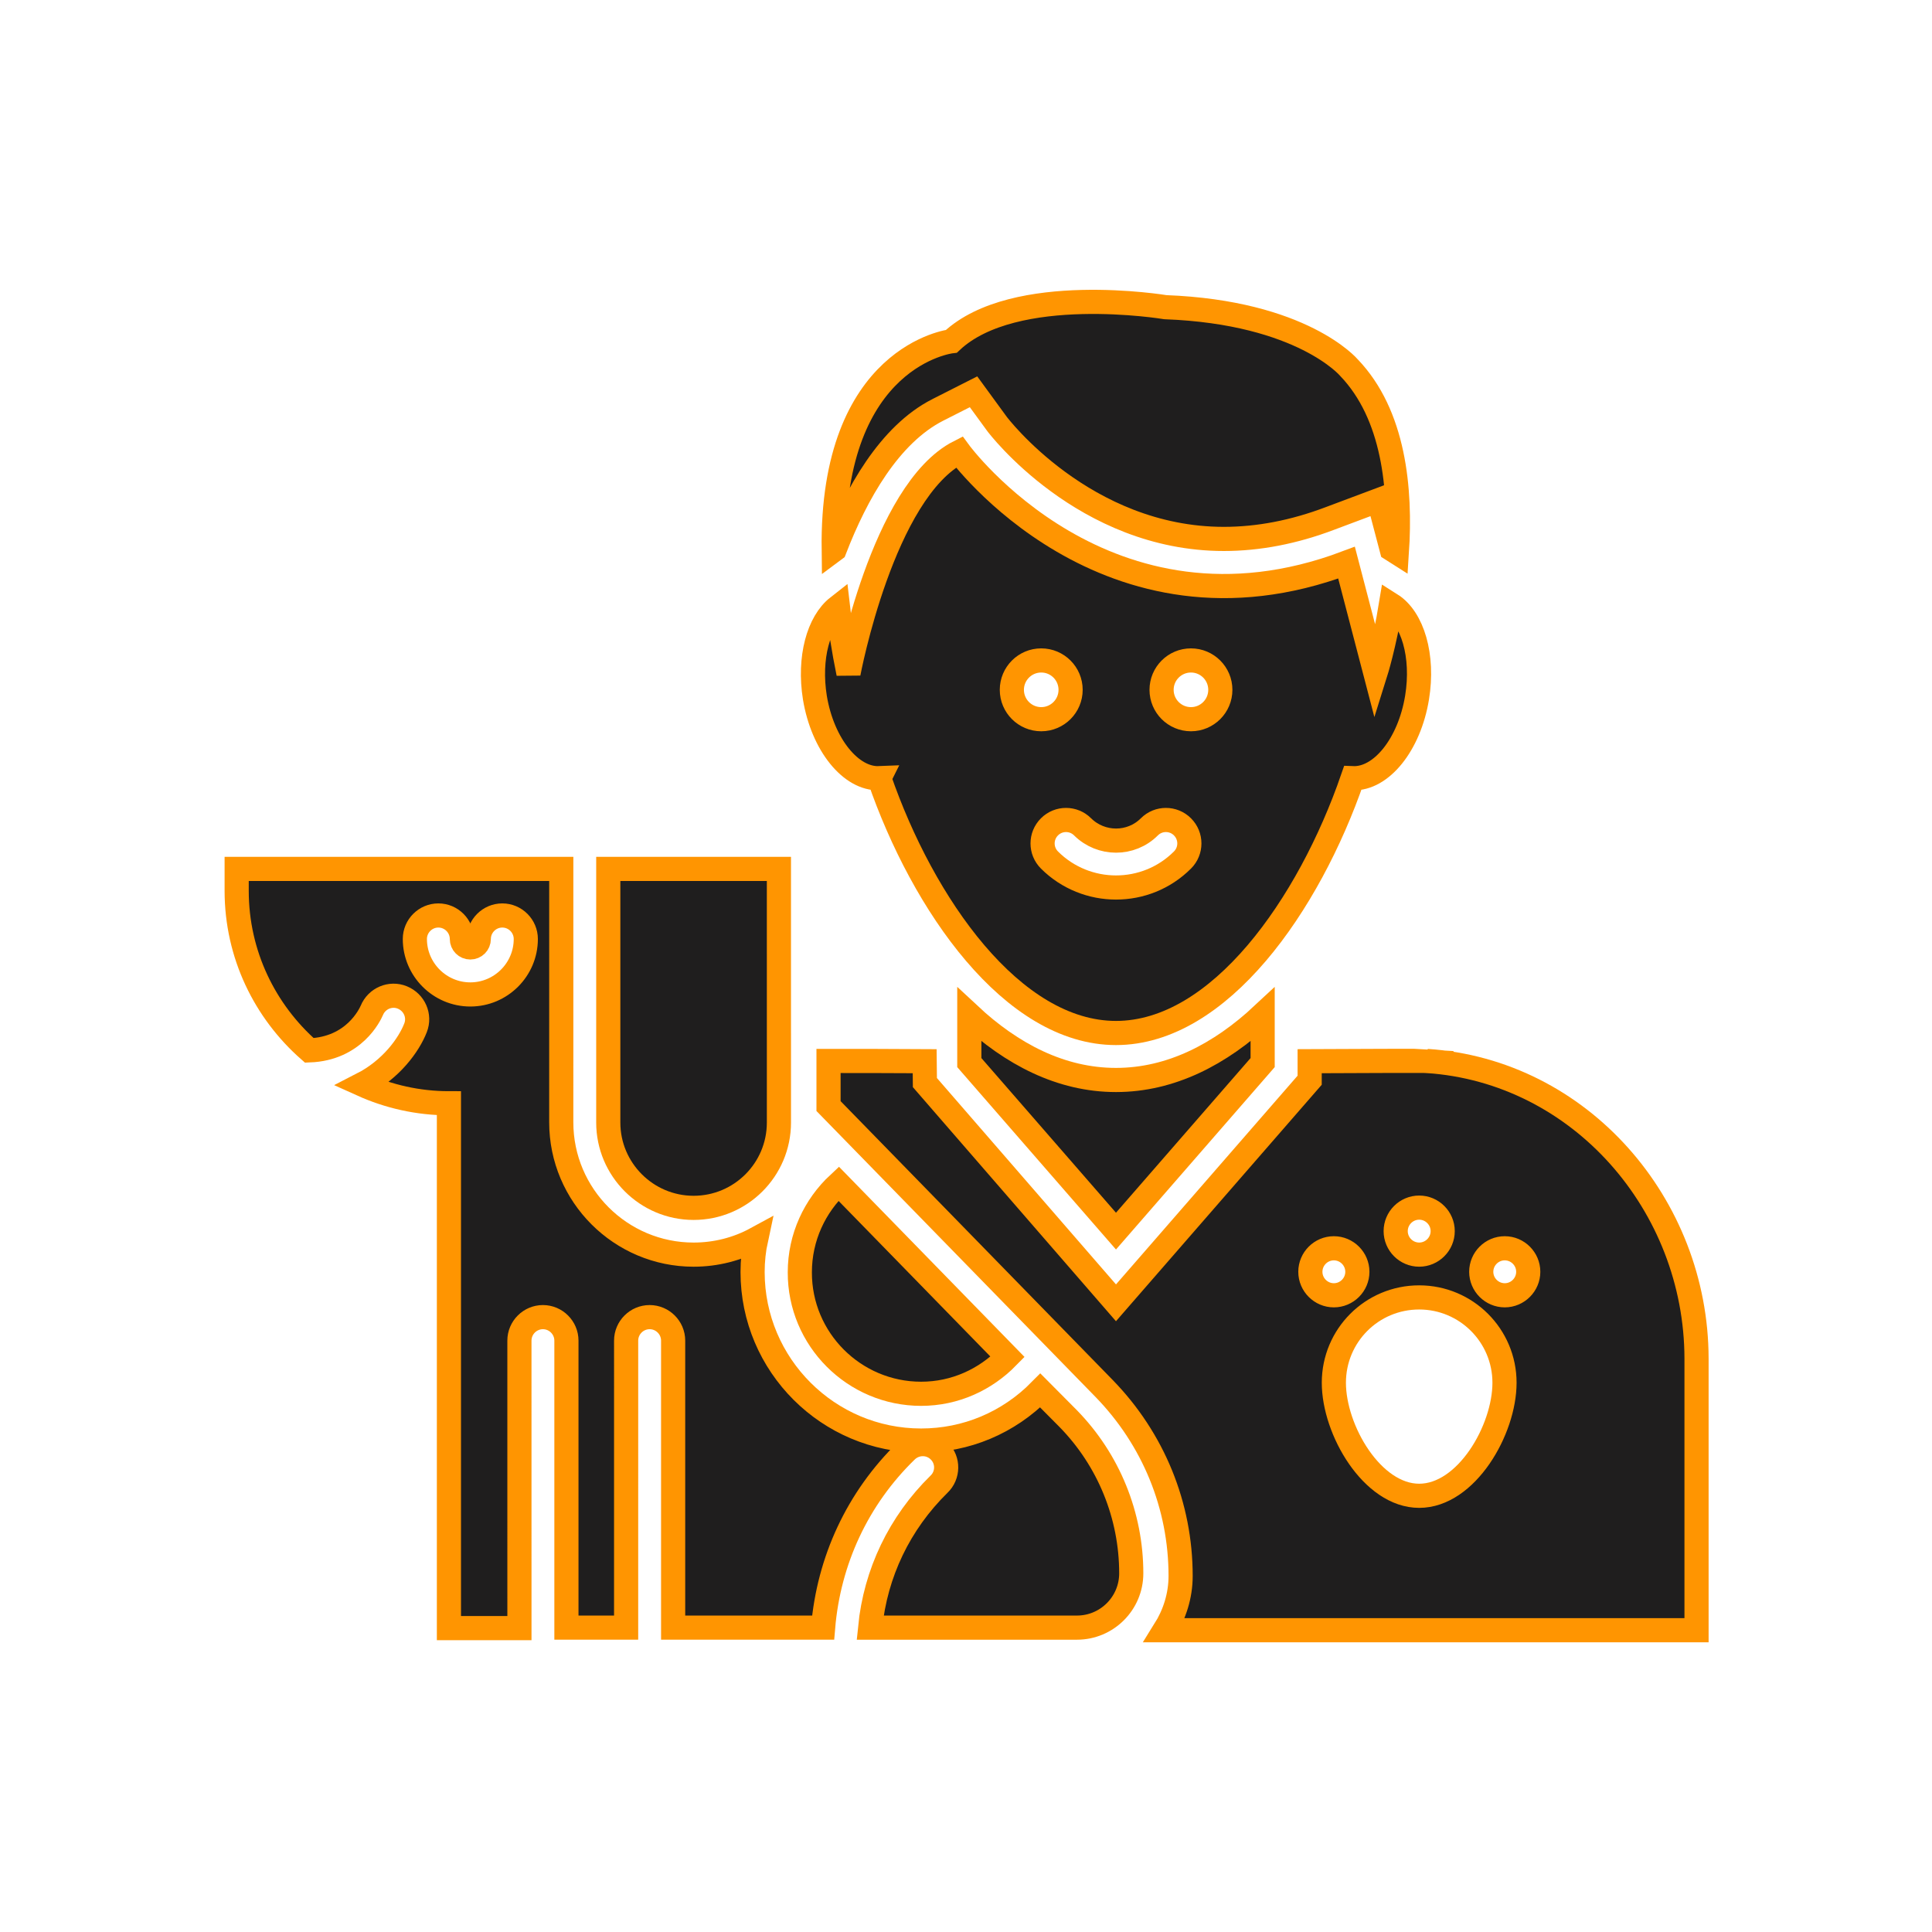 <?xml version="1.0" encoding="UTF-8"?> <svg xmlns="http://www.w3.org/2000/svg" width="800" height="800" viewBox="0 0 800 800" fill="none"> <path d="M401.372 420.141V439.996L462.103 509.778L522.834 439.996V420.141C505.315 436.492 484.878 447.196 462.103 447.196C439.328 447.2 418.886 436.492 401.372 420.141Z" fill="#1F1E1E" stroke="#FF9501" stroke-width="10"></path> <path d="M388.33 169.727L403.125 162.231L412.857 175.565C413.149 175.955 448.869 223.159 506.777 223.159C521.085 223.159 535.781 220.336 550.671 214.691L570.914 207.1L576.268 227.442L578.41 228.804C580.162 202.431 577.241 171.675 558.556 152.207C558.556 152.207 539.284 129.337 482.545 127.196C482.545 127.196 420.061 116.783 393.979 141.31C393.979 141.31 344.15 146.956 345.22 227.833L345.61 227.542C354.558 204.372 368.278 179.943 388.329 169.728L388.33 169.727Z" fill="#1F1E1E" stroke="#FF9501" stroke-width="10"></path> <path d="M364.093 322.24C382.195 374.7 419.277 427.743 462.099 427.743C504.921 427.743 542.003 374.701 560.105 322.24C571.88 322.728 583.561 308.421 586.774 288.858C589.597 271.535 584.923 255.961 575.971 250.315C573.247 267.055 569.545 278.83 569.545 278.83L557.573 232.987C458.105 270.46 397.179 187.145 397.179 187.145C365.452 203.303 351.337 278.825 351.337 278.825C349.294 268.896 347.932 259.845 346.96 251.282C338.881 257.609 334.795 272.404 337.42 288.848C340.642 308.416 352.417 322.722 364.094 322.238L364.093 322.24ZM493.149 273.476C499.865 273.476 505.313 278.925 505.313 285.641C505.313 292.357 499.865 297.805 493.149 297.805C486.433 297.805 480.984 292.357 480.984 285.641C480.984 278.929 486.433 273.476 493.149 273.476ZM475.92 342.385C479.715 338.589 485.849 338.589 489.644 342.385C493.44 346.18 493.44 352.314 489.644 356.109C482.054 363.699 472.125 367.495 462.101 367.495C452.172 367.495 442.148 363.699 434.558 356.109C430.763 352.314 430.763 346.18 434.558 342.385C438.353 338.589 444.487 338.589 448.283 342.385C455.967 349.975 468.33 349.975 475.92 342.385V342.385ZM431.149 273.476C437.866 273.476 443.314 278.925 443.314 285.641C443.314 292.357 437.865 297.805 431.149 297.805C424.433 297.805 418.985 292.357 418.985 285.641C418.985 278.929 424.438 273.476 431.149 273.476Z" fill="#1F1E1E" stroke="#FF9501" stroke-width="10"></path> <path d="M287.206 500.149C306.67 500.149 322.536 484.381 322.536 464.818L322.532 359.804H251.871V464.818C251.875 484.287 267.737 500.149 287.206 500.149H287.206Z" fill="#1F1E1E" stroke="#FF9501" stroke-width="10"></path> <path d="M381.414 577.139C395.528 577.139 408.083 571.202 417.228 561.86L347.249 490.129C337.418 499.279 331.19 512.318 331.19 526.821C331.096 554.557 353.674 577.139 381.414 577.139V577.139Z" fill="#1F1E1E" stroke="#FF9501" stroke-width="10"></path> <path d="M430.76 575.774C417.524 589.207 400.005 596.506 381.414 596.506C342.969 596.506 311.631 565.262 311.631 526.724C311.631 522.05 312.12 517.475 313.092 512.999C305.403 517.184 296.544 519.518 287.203 519.518C257.029 519.518 232.408 494.991 232.408 464.723L232.412 359.803H98V368.854C98 395.227 109.682 418.782 128.075 434.94C146.665 434.259 153.185 420.145 153.964 418.392C156.007 413.428 161.653 410.995 166.617 413.038C171.582 415.081 174.015 420.628 172.066 425.592C169.341 432.6 162.042 442.821 149.877 449.048C160.872 454.013 173.042 456.836 185.889 456.836V674.158H215.085L215.08 555.127C215.08 549.773 219.458 545.395 224.812 545.395C230.167 545.395 234.544 549.773 234.544 555.127V673.962H259.265L259.269 555.127C259.269 549.773 263.647 545.395 269.001 545.395C274.356 545.395 278.733 549.773 278.733 555.127V673.962H340.827C343.162 646.222 355.036 620.432 375.279 600.774C379.173 596.979 385.302 597.078 389.004 600.873C392.799 604.668 392.7 610.896 388.811 614.598C372.461 630.656 362.532 651.388 360.296 673.967H445.945C458.306 673.967 468.429 663.944 468.429 651.482C468.429 627.542 459.087 604.57 442.347 587.44L430.76 575.774ZM194.753 411.779C182.1 411.779 171.785 401.465 171.785 388.812C171.785 383.457 176.163 379.08 181.517 379.08C186.872 379.08 191.249 383.457 191.249 388.812C191.249 390.756 192.809 392.316 194.753 392.316C196.698 392.316 198.257 390.756 198.257 388.812C198.257 383.457 202.635 379.08 207.989 379.08C213.344 379.08 217.722 383.457 217.722 388.812C217.722 401.465 207.402 411.779 194.754 411.779H194.753Z" fill="#1F1E1E" stroke="#FF9501" stroke-width="10"></path> <path d="M590.866 439.32C589.697 439.222 561.374 439.32 542.3 439.419V447.3L462.105 539.469L382.981 448.273L382.882 439.415C369.745 439.316 352.615 439.316 343.076 439.316V458L457.239 574.989C477.581 595.913 488.868 623.457 488.868 652.559C488.868 660.83 486.336 668.519 482.25 675.043H702.497V562.538C702.398 498.89 654.32 443.507 590.865 439.321L590.866 439.32ZM587.654 500.051C593.008 500.051 597.386 504.429 597.386 509.783C597.386 515.138 593.008 519.515 587.654 519.515C582.299 519.515 577.922 515.138 577.922 509.783C577.922 504.433 582.299 500.051 587.654 500.051ZM542.592 526.622C542.592 521.267 546.969 516.889 552.324 516.889C557.678 516.889 562.056 521.267 562.056 526.622C562.056 531.976 557.678 536.354 552.324 536.354C546.974 536.354 542.592 531.976 542.592 526.622ZM587.654 619.376C568.189 619.376 552.323 592.124 552.323 572.562C552.323 553 568.091 537.232 587.654 537.232C607.118 537.232 622.984 552.999 622.984 572.562C622.984 592.125 607.217 619.376 587.654 619.376ZM623.083 536.353C617.729 536.353 613.351 531.976 613.351 526.621C613.351 521.267 617.729 516.889 623.083 516.889C628.437 516.889 632.815 521.267 632.815 526.621C632.815 531.976 628.433 536.353 623.083 536.353Z" fill="#1F1E1E" stroke="#FF9501" stroke-width="10"></path> </svg> 